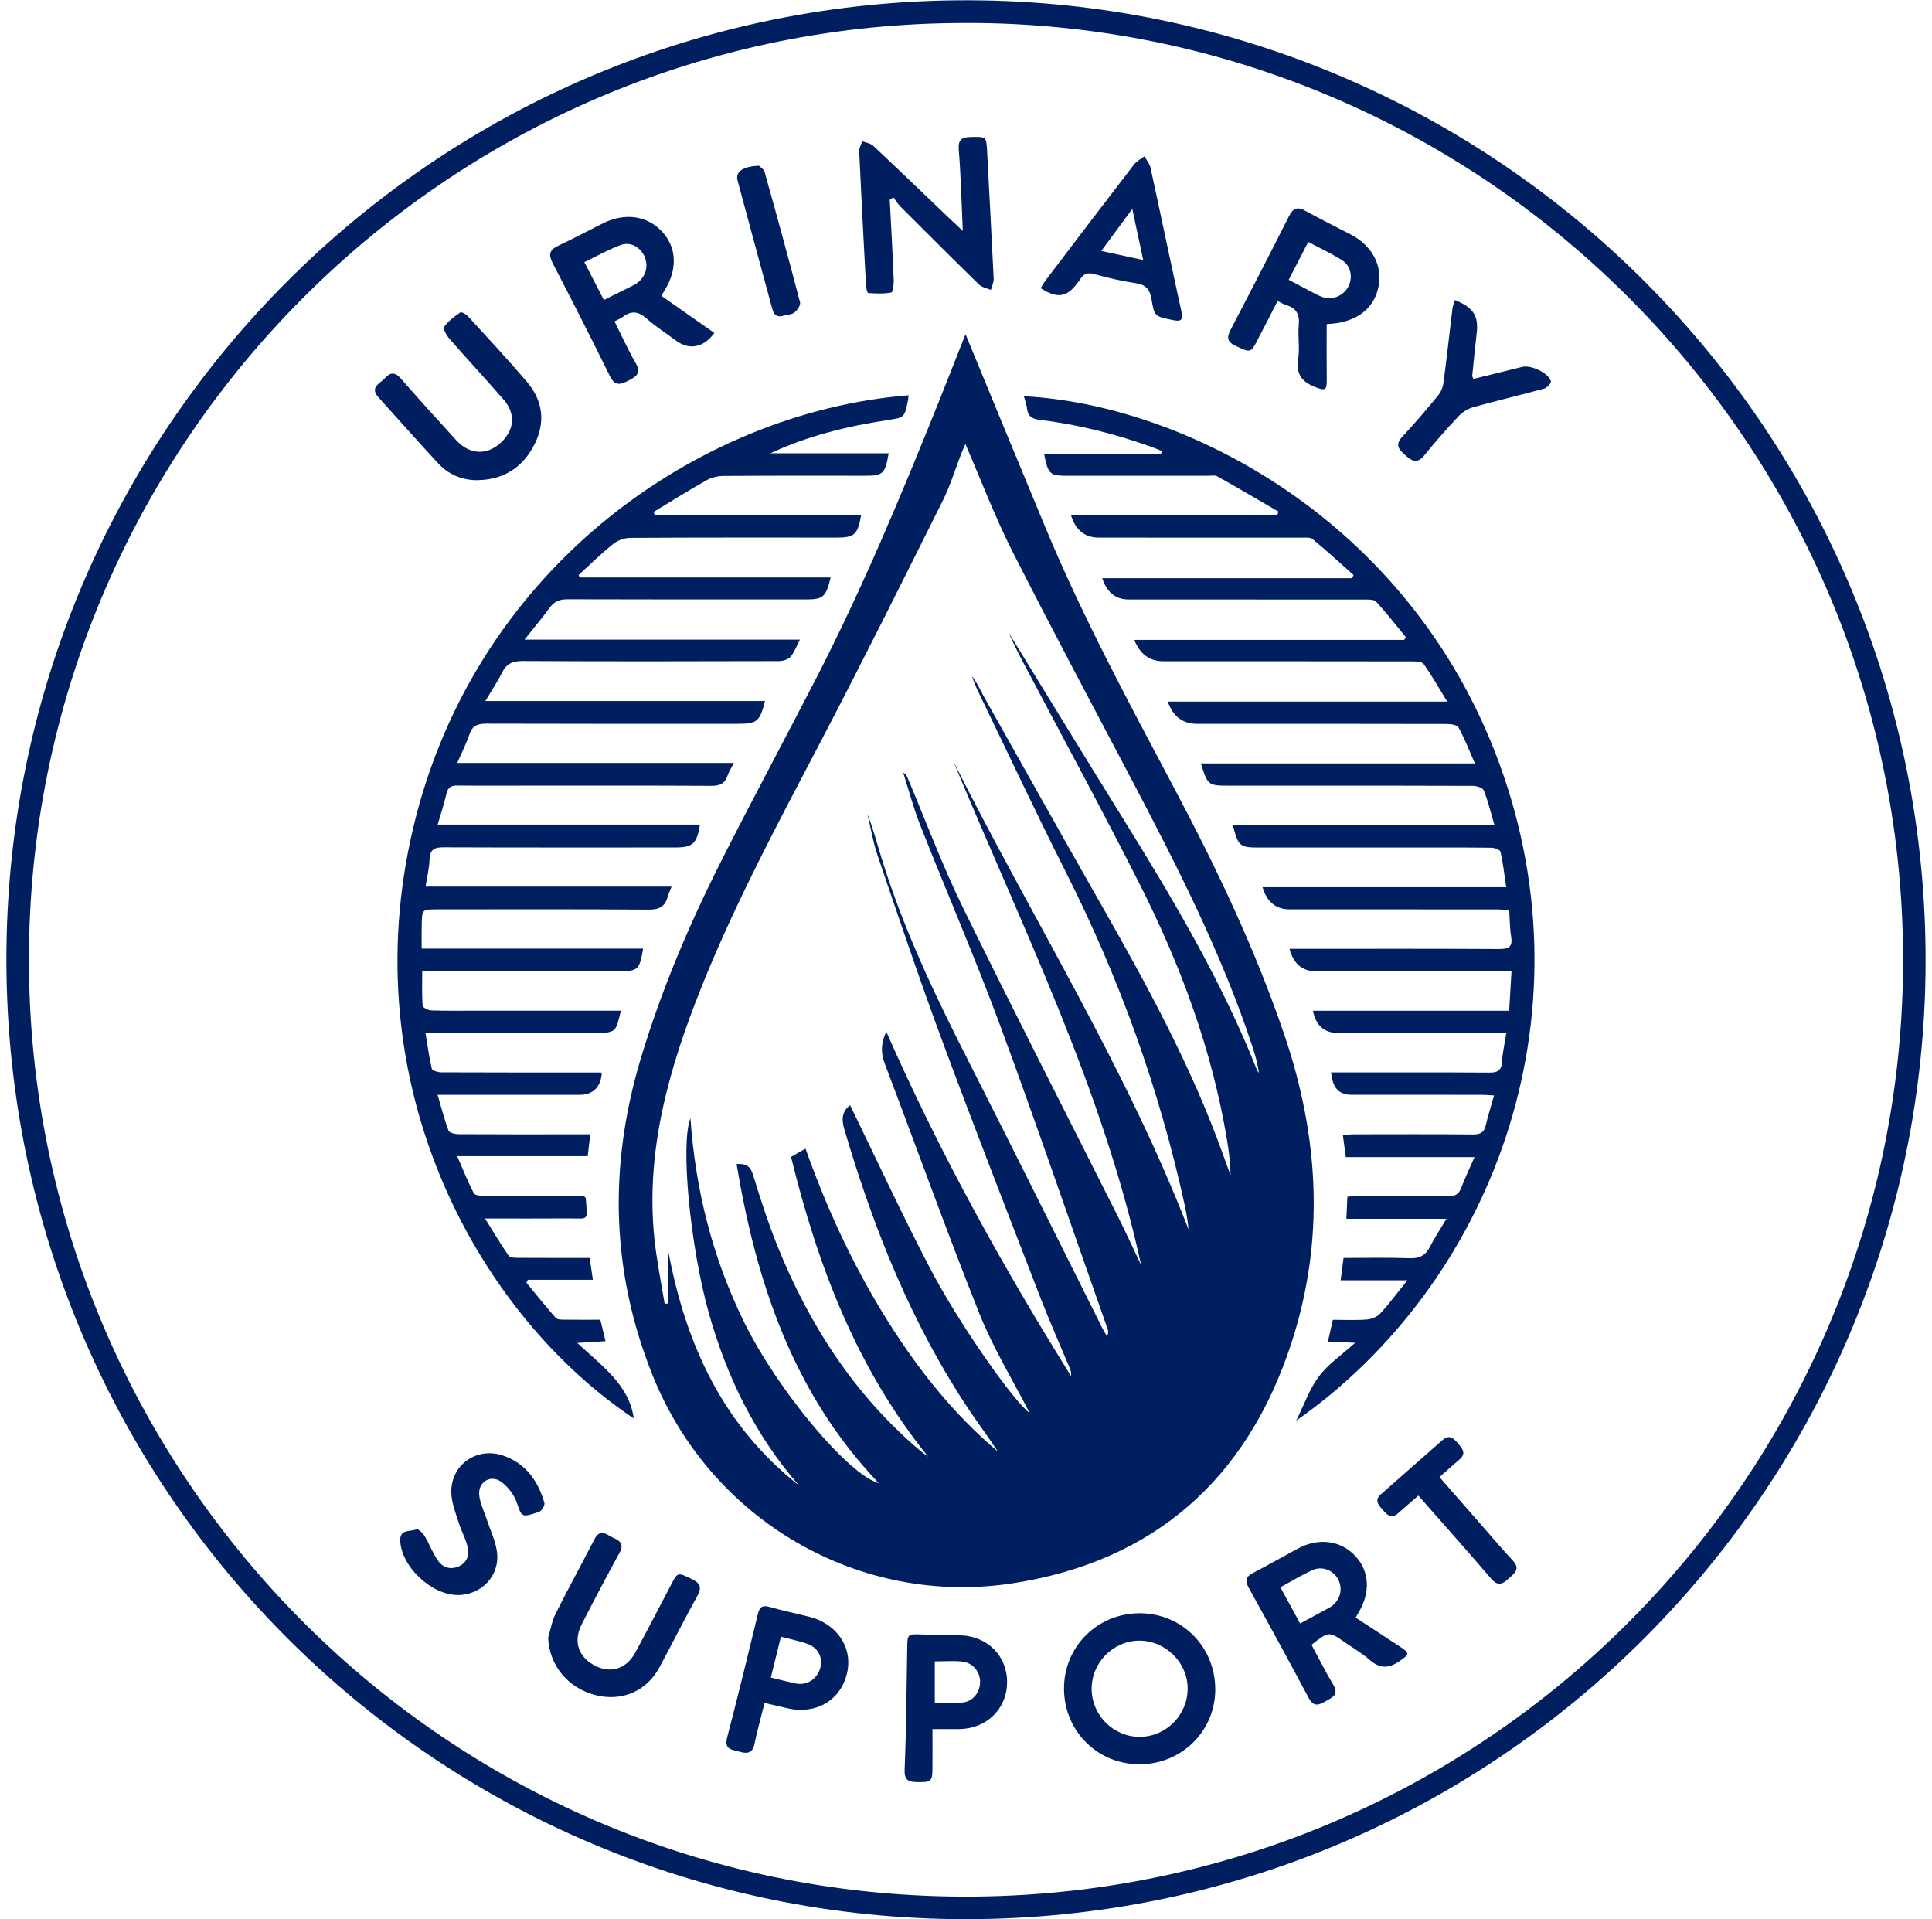 <svg xmlns="http://www.w3.org/2000/svg" fill="none" viewBox="0 0 151 150" height="150" width="151">
<g clip-path="url(#clip0_1_6)">
<path fill="#001F60" d="M75.48 149.987C33.907 149.99 0.045 116.102 0.505 74.13C0.957 32.895 34.823 -0.618 76.726 0.03C117.883 0.666 151.153 34.596 150.49 76.255C149.847 116.74 116.822 149.982 75.48 149.987ZM74.512 1.803C35.018 2.251 2.788 34.308 2.268 74.035C1.736 114.652 34.447 148.14 75.323 148.225C115.998 148.309 148.324 115.525 148.735 75.806C149.164 34.517 115.429 1.18 74.512 1.803Z"></path>
<path fill="#001F60" d="M75.462 26.114C77.568 31.214 79.619 36.211 81.694 41.198C84.626 48.246 88.25 54.952 91.819 61.687C95.105 67.885 98.118 74.209 100.382 80.874C103.107 88.893 103.562 96.98 100.904 105.054C97.443 115.572 90.235 122.008 79.206 123.73C67.2 125.603 55.565 118.851 51.001 107.474C47.754 99.379 47.569 91.123 50.066 82.78C51.661 77.451 53.819 72.351 56.316 67.397C58.763 62.546 61.345 57.766 63.83 52.934C67.405 45.975 70.418 38.766 73.329 31.512C74.039 29.744 74.73 27.97 75.462 26.115V26.114ZM75.452 34.7C75.352 34.931 75.24 35.171 75.144 35.418C74.66 36.656 74.275 37.944 73.684 39.129C70.613 45.279 67.55 51.434 64.368 57.526C60.799 64.358 57.123 71.134 54.352 78.346C51.919 84.679 50.285 91.141 51.298 98.009C51.489 99.309 51.731 100.6 51.949 101.897C52.047 101.887 52.146 101.877 52.246 101.865V97.858C53.612 105.101 56.516 111.419 62.433 116.077C59.007 112.143 56.79 107.579 55.392 102.592C53.94 97.409 53.169 89.36 53.964 87.39C54.355 93.031 55.707 98.348 58.173 103.358C60.79 108.677 66.357 115.312 68.683 115.908C61.995 108.903 59.117 100.26 57.569 90.969C58.323 90.923 58.649 91.141 58.854 91.811C59.436 93.717 60.052 95.62 60.799 97.466C63.281 103.598 66.799 109.025 71.886 113.347C72.094 113.524 72.323 113.675 72.541 113.84C66.937 106.914 63.906 98.887 61.827 90.413C62.232 90.18 62.56 89.993 62.956 89.765C64.568 94.29 66.522 98.567 68.987 102.6C71.461 106.649 74.345 110.361 77.984 113.439C77.308 112.387 76.556 111.394 75.862 110.363C71.269 103.553 68.278 96.031 65.974 88.198C65.722 87.342 65.901 86.777 66.441 86.372C68.483 90.563 70.451 94.813 72.609 98.966C74.99 103.548 79.289 109.598 80.475 110.425C79.181 107.9 77.628 105.374 76.546 102.66C73.97 96.201 71.631 89.65 69.158 83.15C68.827 82.278 68.848 81.51 69.273 80.635C73.399 90.006 78.313 98.899 83.706 107.537C83.746 107.284 83.676 107.084 83.595 106.889C82.837 105.073 82.034 103.275 81.324 101.44C78.738 94.743 76.13 88.053 73.635 81.323C71.864 76.545 70.245 71.711 68.6 66.887C68.24 65.829 68.058 64.709 67.795 63.618C68.237 64.737 68.54 65.889 68.89 67.027C70.596 72.589 73.089 77.813 75.722 82.983C79.241 89.901 82.682 96.86 86.157 103.8C86.267 104.018 86.397 104.226 86.519 104.439C86.641 104.204 86.629 104.04 86.576 103.89C83.795 95.996 81.095 88.073 78.199 80.224C76.243 74.922 73.992 69.73 71.916 64.471C71.391 63.143 71.031 61.752 70.595 60.39C70.806 60.483 70.868 60.63 70.93 60.777C72.364 64.169 73.649 67.635 75.265 70.938C79.226 79.031 83.341 87.047 87.387 95.098C88.014 96.345 88.59 97.618 89.19 98.877C86.181 85.039 79.869 72.444 74.51 59.492C80.619 71.701 87.94 83.295 92.896 96.085C92.829 95.388 92.709 94.713 92.563 94.044C90.576 85.009 87.459 76.385 83.288 68.125C80.915 63.423 78.681 58.651 76.388 53.908C76.22 53.562 76.1 53.192 75.957 52.834C76.363 53.329 76.591 53.895 76.888 54.423C79.959 59.887 83.022 65.356 86.123 70.801C89.678 77.046 93.112 83.348 95.553 90.136C95.757 90.703 95.967 91.268 96.173 91.834C96.167 90.899 96.05 89.996 95.902 89.098C94.73 82.028 92.258 75.388 89.042 69.03C86.051 63.116 82.877 57.296 79.792 51.431C79.374 50.638 79.009 49.816 78.804 49.393C81.609 53.955 84.609 58.879 87.652 63.776C91.621 70.166 95.469 76.618 98.249 83.639C98.279 83.716 98.341 83.779 98.388 83.849C98.301 83.14 98.111 82.481 97.898 81.83C95.49 74.502 91.988 67.667 88.412 60.865C85.289 54.925 82.123 49.01 79.094 43.023C77.738 40.342 76.673 37.514 75.453 34.702L75.452 34.7Z"></path>
<path fill="#001F60" d="M71.014 30.894C70.995 31.062 70.988 31.174 70.966 31.282C70.695 32.649 70.691 32.629 69.318 32.839C66.192 33.315 63.136 34.063 60.209 35.426H69.455C69.183 37.028 69.012 37.181 67.63 37.181C63.936 37.181 60.244 37.169 56.55 37.196C56.102 37.199 55.605 37.316 55.217 37.536C53.822 38.322 52.466 39.175 51.094 40.004C51.114 40.078 51.134 40.155 51.154 40.23H67.31C67.046 41.781 66.781 42.013 65.409 42.013C60.022 42.013 54.633 42.001 49.246 42.035C48.797 42.038 48.268 42.236 47.915 42.52C46.975 43.274 46.112 44.123 45.218 44.936C45.247 45.001 45.277 45.064 45.307 45.129H64.921C64.548 46.675 64.343 46.847 62.953 46.847C56.76 46.847 50.568 46.855 44.374 46.834C43.76 46.832 43.331 46.985 42.965 47.488C42.385 48.285 41.747 49.038 40.993 49.988H62.522C62.233 50.533 62.08 50.999 61.778 51.332C61.584 51.549 61.175 51.666 60.86 51.666C54.195 51.684 47.53 51.696 40.865 51.659C40.064 51.654 39.577 51.871 39.226 52.587C38.876 53.3 38.424 53.963 37.934 54.787H59.792C59.389 56.391 59.167 56.569 57.668 56.569C51.114 56.569 44.559 56.578 38.006 56.556C37.338 56.554 36.925 56.703 36.696 57.378C36.451 58.104 36.098 58.794 35.738 59.627H57.358C57.145 60.047 56.961 60.322 56.86 60.623C56.648 61.25 56.245 61.418 55.595 61.415C50.763 61.388 45.931 61.4 41.099 61.4C39.321 61.4 37.544 61.413 35.766 61.392C35.277 61.385 35.008 61.515 34.892 62.035C34.718 62.81 34.462 63.568 34.207 64.444H54.71C54.462 65.949 54.139 66.232 52.759 66.232C46.732 66.232 40.707 66.242 34.68 66.219C33.97 66.215 33.607 66.369 33.577 67.148C33.55 67.832 33.384 68.51 33.262 69.29H52.489C52.359 69.625 52.249 69.843 52.187 70.075C51.977 70.866 51.503 71.096 50.671 71.089C45.172 71.046 39.674 71.066 34.175 71.068C32.997 71.068 32.99 71.068 32.961 72.226C32.944 72.829 32.957 73.432 32.957 74.133H50.265C49.991 75.785 49.863 75.9 48.412 75.9C43.608 75.9 38.802 75.9 33.998 75.9H33C33 76.85 32.969 77.726 33.032 78.594C33.042 78.739 33.462 78.959 33.699 78.967C34.92 79.006 36.141 78.986 37.364 78.986C40.752 78.986 44.141 78.986 47.529 78.986H48.535C48.37 79.535 48.318 80.034 48.07 80.404C47.925 80.62 47.47 80.719 47.154 80.72C42.933 80.74 38.711 80.734 34.49 80.734C34.132 80.734 33.774 80.734 33.257 80.734C33.422 81.728 33.54 82.646 33.755 83.541C33.79 83.686 34.254 83.805 34.518 83.806C38.379 83.823 42.238 83.818 46.099 83.818C46.401 83.818 46.702 83.818 46.974 83.818C47.01 83.914 47.03 83.939 47.029 83.961C46.902 85.03 46.31 85.564 45.254 85.564C41.95 85.564 38.644 85.564 35.34 85.564C35.015 85.564 34.688 85.564 34.203 85.564C34.502 86.584 34.73 87.487 35.053 88.355C35.117 88.525 35.553 88.635 35.818 88.637C38.929 88.657 42.038 88.648 45.149 88.648C45.449 88.648 45.749 88.648 46.132 88.648C46.064 89.25 46.006 89.76 45.937 90.355H35.733C36.198 91.423 36.566 92.357 37.025 93.244C37.113 93.415 37.556 93.467 37.838 93.469C40.17 93.485 42.503 93.479 44.836 93.479C45.133 93.479 45.431 93.479 45.641 93.479C45.746 93.594 45.779 93.614 45.781 93.635C45.927 95.522 46.046 95.208 44.384 95.222C42.308 95.238 40.232 95.225 37.908 95.225C38.587 96.315 39.139 97.254 39.761 98.144C39.87 98.301 40.265 98.301 40.529 98.303C42.358 98.316 44.188 98.309 46.087 98.309C46.171 98.868 46.245 99.377 46.34 100.019H41.26L41.139 100.24C41.9 101.165 42.646 102.103 43.44 103C43.565 103.141 43.901 103.131 44.141 103.135C45.054 103.15 45.967 103.14 46.922 103.14C47.055 103.695 47.177 104.198 47.327 104.819C46.634 104.861 45.996 104.899 45.119 104.953C47.052 106.766 49.17 108.222 49.533 110.85C37.548 102.845 27.85 85.422 32.069 65.702C36.583 44.604 54.55 32.19 71.014 30.892V30.894Z"></path>
<path fill="#001F60" d="M96.355 64.484H116.805C116.513 63.496 116.303 62.608 115.968 61.77C115.887 61.563 115.399 61.417 115.097 61.417C110.515 61.395 105.933 61.402 101.35 61.402C99.573 61.402 97.796 61.402 96.018 61.402C94.434 61.402 94.382 61.362 93.859 59.664H115.275C114.819 58.629 114.464 57.708 113.992 56.849C113.881 56.646 113.376 56.581 113.051 56.581C106.886 56.566 100.721 56.569 94.555 56.569C94.222 56.569 93.889 56.569 93.556 56.569C92.437 56.569 91.676 55.991 91.271 54.833H113.113C112.438 53.735 111.896 52.78 111.265 51.889C111.13 51.699 110.663 51.687 110.348 51.687C103.878 51.677 97.406 51.679 90.935 51.679C89.853 51.679 89.092 51.121 88.652 50.006H109.752C109.792 49.933 109.832 49.859 109.872 49.788C109.107 48.858 108.37 47.905 107.557 47.02C107.386 46.834 106.939 46.855 106.619 46.855C100.482 46.847 94.344 46.849 88.207 46.849C87.193 46.849 86.506 46.294 86.147 45.186H105.669C105.711 45.104 105.754 45.022 105.796 44.941C104.735 43.999 103.688 43.038 102.595 42.133C102.402 41.973 102.012 42.02 101.712 42.02C96.435 42.013 91.158 42.015 85.882 42.015C84.793 42.015 84.069 41.436 83.71 40.278H99.819C99.852 40.18 99.886 40.082 99.919 39.983C98.329 39.06 96.745 38.126 95.142 37.226C94.949 37.117 94.65 37.184 94.402 37.184C90.791 37.182 87.18 37.184 83.571 37.184C82.022 37.184 81.94 37.116 81.597 35.453H90.743C90.765 35.385 90.786 35.316 90.808 35.248C90.583 35.158 90.361 35.06 90.133 34.976C87.255 33.932 84.305 33.18 81.264 32.812C80.692 32.742 80.341 32.552 80.271 31.937C80.234 31.612 80.111 31.296 80.024 30.967C92.366 31.591 110.138 40.458 117.182 59.665C124.516 79.671 116.488 100.41 101.305 111.026C101.95 109.733 102.358 108.528 103.085 107.564C103.798 106.617 104.836 105.914 105.913 104.943C105.055 104.904 104.463 104.878 103.786 104.848C103.921 104.258 104.035 103.753 104.173 103.146C105.056 103.146 105.939 103.191 106.814 103.125C107.181 103.096 107.627 102.925 107.869 102.663C108.572 101.9 109.192 101.059 109.993 100.06H104.78C104.861 99.431 104.928 98.921 105.006 98.313C106.749 98.313 108.465 98.269 110.177 98.333C110.946 98.361 111.413 98.118 111.758 97.445C112.119 96.74 112.559 96.076 113.051 95.252H105.229C105.258 94.647 105.281 94.137 105.309 93.52C105.619 93.505 105.909 93.482 106.201 93.48C108.534 93.477 110.866 93.465 113.199 93.489C113.717 93.494 114.012 93.339 114.201 92.842C114.494 92.071 114.854 91.324 115.245 90.43H105.186C105.104 89.825 105.036 89.313 104.953 88.692C105.296 88.675 105.584 88.647 105.873 88.647C108.955 88.643 112.038 88.63 115.12 88.658C115.687 88.663 115.99 88.515 116.122 87.948C116.297 87.199 116.532 86.464 116.772 85.611C116.377 85.591 116.085 85.562 115.794 85.561C112.406 85.557 109.017 85.559 105.629 85.559C104.786 85.559 104.283 85.142 104.12 84.309C104.093 84.176 104.068 84.041 104.025 83.813H104.963C108.767 83.813 112.573 83.799 116.377 83.826C117.017 83.831 117.347 83.693 117.39 82.993C117.435 82.283 117.595 81.58 117.728 80.728C117.292 80.728 116.972 80.728 116.652 80.728C112.624 80.728 108.597 80.728 104.571 80.728C103.498 80.728 102.847 80.15 102.617 78.992H117.953C118.015 77.926 118.071 76.971 118.135 75.898H116.978C112.258 75.898 107.536 75.898 102.815 75.898C101.771 75.898 101.095 75.316 100.787 74.152H101.68C106.846 74.152 112.011 74.137 117.177 74.167C117.941 74.172 118.238 73.989 118.105 73.19C117.996 72.539 118.005 71.867 117.956 71.121C117.585 71.103 117.237 71.069 116.888 71.069C111.528 71.066 106.168 71.068 100.809 71.068C99.725 71.068 99.015 70.49 98.679 69.335H117.723C117.573 68.337 117.473 67.442 117.277 66.569C117.242 66.412 116.805 66.254 116.552 66.25C114.441 66.225 112.331 66.235 110.22 66.235C106.276 66.235 102.333 66.235 98.389 66.235C96.901 66.235 96.773 66.129 96.355 64.487V64.484Z"></path>
<path fill="#001F60" d="M69.541 15.614C69.65 17.714 69.768 19.812 69.853 21.913C69.866 22.241 69.78 22.838 69.656 22.861C69.072 22.969 68.457 22.941 67.857 22.899C67.785 22.894 67.697 22.516 67.685 22.308C67.497 18.817 67.314 15.328 67.152 11.835C67.14 11.574 67.305 11.304 67.387 11.037C67.679 11.152 68.04 11.195 68.254 11.396C70.276 13.295 72.274 15.221 74.28 17.139C74.552 17.399 74.832 17.654 75.25 18.042C75.147 15.794 75.102 13.752 74.935 11.719C74.867 10.882 75.187 10.717 75.898 10.706C77.1 10.686 77.09 10.662 77.153 11.887C77.323 15.183 77.506 18.479 77.663 21.775C77.676 22.063 77.521 22.361 77.445 22.654C77.133 22.521 76.748 22.463 76.522 22.241C74.455 20.225 72.414 18.184 70.373 16.141C70.161 15.929 70.006 15.663 69.825 15.421C69.731 15.485 69.636 15.548 69.543 15.611L69.541 15.614Z"></path>
<path fill="#001F60" d="M51.686 23.116C53.081 24.092 54.457 25.055 55.833 26.019C54.998 27.177 53.864 27.378 52.849 26.628C52.069 26.052 51.249 25.52 50.521 24.882C49.903 24.341 49.351 24.254 48.698 24.751C48.527 24.881 48.317 24.962 48.028 25.117C48.585 26.225 49.08 27.332 49.683 28.375C50.141 29.166 49.731 29.429 49.115 29.746C48.487 30.069 48.058 30.189 47.665 29.388C46.212 26.43 44.716 23.494 43.198 20.568C42.846 19.893 42.946 19.525 43.633 19.204C44.811 18.652 45.957 18.034 47.124 17.454C48.855 16.594 50.606 16.852 51.769 18.129C52.904 19.375 52.961 21.08 51.921 22.731C51.849 22.844 51.781 22.961 51.689 23.116H51.686ZM47.197 23.444C47.937 23.076 48.602 22.749 49.263 22.416C49.435 22.329 49.611 22.246 49.77 22.136C50.481 21.64 50.716 20.782 50.361 20.017C50.035 19.312 49.267 18.87 48.512 19.149C47.549 19.503 46.645 20.02 45.672 20.488C46.221 21.55 46.697 22.473 47.197 23.443V23.444Z"></path>
<path fill="#001F60" d="M103.69 25.334C103.69 26.832 103.677 28.243 103.695 29.654C103.707 30.504 103.582 30.554 102.797 30.251C101.749 29.848 101.282 29.235 101.464 28.058C101.597 27.19 101.425 26.28 101.509 25.4C101.587 24.581 101.329 24.086 100.544 23.848C100.334 23.784 100.142 23.663 99.851 23.526C99.309 24.579 98.776 25.63 98.231 26.673C97.751 27.591 97.7 27.561 96.543 27.015C95.74 26.635 95.965 26.189 96.263 25.617C97.773 22.718 99.274 19.815 100.744 16.896C101.072 16.244 101.412 16.136 102.044 16.486C103.205 17.132 104.401 17.716 105.579 18.332C107.227 19.192 108.047 20.713 107.751 22.341C107.452 23.972 106.244 25.019 104.37 25.267C104.151 25.295 103.93 25.309 103.693 25.332L103.69 25.334ZM100.721 21.866C101.472 22.263 102.13 22.611 102.79 22.956C102.962 23.046 103.137 23.133 103.317 23.198C104.106 23.483 104.975 23.148 105.373 22.413C105.751 21.713 105.596 20.787 104.901 20.343C104.07 19.813 103.167 19.397 102.249 18.907C101.725 19.92 101.247 20.846 100.721 21.868V21.866Z"></path>
<path fill="#001F60" d="M94.982 131.989C95.002 135.239 92.411 137.845 89.128 137.881C85.824 137.918 83.192 135.33 83.16 132.014C83.13 128.72 85.744 126.089 89.057 126.079C92.356 126.071 94.962 128.67 94.982 131.989ZM92.824 131.936C92.811 129.905 91.068 128.202 89.023 128.22C86.977 128.239 85.293 129.968 85.319 132.024C85.346 134.085 87.062 135.763 89.117 135.737C91.171 135.71 92.838 134.002 92.824 131.936Z"></path>
<path fill="#001F60" d="M102.505 128.544C103.062 129.575 103.587 130.64 104.198 131.654C104.676 132.449 104.131 132.651 103.608 132.956C103.063 133.272 102.663 133.412 102.279 132.688C100.746 129.8 99.169 126.934 97.59 124.07C97.3 123.545 97.365 123.225 97.915 122.94C99.096 122.327 100.251 121.667 101.422 121.034C103.05 120.154 104.783 120.377 105.928 121.604C107.042 122.798 107.131 124.461 106.163 126.057C106.106 126.152 106.054 126.249 105.956 126.422C107.111 127.177 108.26 127.929 109.41 128.682C110.215 129.208 110.163 129.288 109.348 129.843C108.509 130.415 107.829 130.398 107.061 129.73C106.457 129.205 105.753 128.795 105.093 128.337C103.866 127.487 103.841 127.489 102.507 128.544H102.505ZM101.615 126.879C102.398 126.456 103.078 126.089 103.758 125.721C103.855 125.668 103.953 125.614 104.043 125.551C104.761 125.041 104.978 124.176 104.58 123.423C104.208 122.718 103.34 122.362 102.58 122.708C101.732 123.095 100.932 123.585 100.071 124.05C100.599 125.018 101.085 125.911 101.614 126.881L101.615 126.879Z"></path>
<path fill="#001F60" d="M37.348 37.528C36.103 37.538 35.052 37.088 34.222 36.188C32.66 34.495 31.134 32.769 29.588 31.061C28.86 30.256 29.705 29.979 30.086 29.551C30.503 29.084 30.874 29.066 31.321 29.574C32.747 31.202 34.197 32.81 35.66 34.407C36.776 35.626 38.246 35.601 39.354 34.382C40.22 33.427 40.255 32.262 39.359 31.227C37.978 29.634 36.538 28.091 35.15 26.502C34.918 26.237 34.607 25.694 34.712 25.544C35.03 25.089 35.515 24.736 35.985 24.414C36.075 24.352 36.438 24.564 36.588 24.729C38.141 26.43 39.717 28.115 41.205 29.871C42.428 31.314 42.64 32.989 41.793 34.691C40.894 36.501 39.407 37.486 37.351 37.524L37.348 37.528Z"></path>
<path fill="#001F60" d="M42.841 127.999C43.03 127.37 43.133 126.699 43.423 126.119C44.401 124.163 45.459 122.247 46.457 120.301C46.93 119.379 47.452 119.979 47.965 120.199C48.49 120.422 48.773 120.707 48.425 121.344C47.414 123.188 46.435 125.051 45.474 126.924C44.844 128.152 45.126 129.273 46.181 129.985C47.479 130.861 48.89 130.55 49.64 129.172C50.62 127.372 51.553 125.548 52.509 123.736C52.969 122.865 52.997 122.887 54.064 123.403C54.733 123.728 54.878 124.056 54.49 124.751C53.464 126.587 52.532 128.477 51.529 130.325C50.514 132.194 48.578 133.004 46.517 132.469C44.364 131.911 42.935 130.133 42.84 127.999H42.841Z"></path>
<path fill="#001F60" d="M81.337 22.521C81.464 22.318 81.575 22.103 81.72 21.913C84.021 18.885 86.322 15.856 88.642 12.844C88.844 12.582 89.175 12.422 89.447 12.214C89.608 12.51 89.852 12.79 89.921 13.108C90.736 16.846 91.511 20.592 92.334 24.327C92.496 25.064 92.268 25.142 91.628 25.006C90.265 24.716 90.223 24.744 89.998 23.376C89.873 22.619 89.56 22.244 88.769 22.13C87.674 21.971 86.587 21.713 85.521 21.418C84.988 21.27 84.676 21.406 84.416 21.838C84.345 21.956 84.251 22.061 84.168 22.171C83.363 23.238 82.612 23.344 81.339 22.521H81.337ZM88.497 16.328C87.609 17.531 86.867 18.537 86.074 19.613C87.231 19.863 88.237 20.08 89.35 20.32C89.063 18.975 88.807 17.774 88.497 16.328Z"></path>
<path fill="#001F60" d="M59.756 133.087C59.477 134.204 59.184 135.237 58.969 136.287C58.819 137.021 58.404 137.075 57.811 136.9C57.248 136.733 56.575 136.765 56.831 135.785C57.671 132.573 58.459 129.347 59.239 126.119C59.381 125.533 59.634 125.439 60.177 125.594C61.189 125.881 62.22 126.096 63.24 126.351C65.439 126.902 66.689 128.795 66.191 130.81C65.669 132.919 63.735 134.027 61.504 133.494C60.945 133.361 60.385 133.234 59.756 133.087ZM61.035 127.914C60.757 129.033 60.505 130.053 60.245 131.101C60.975 131.278 61.56 131.431 62.152 131.559C63.048 131.754 63.866 131.24 64.113 130.345C64.336 129.528 63.93 128.747 63.065 128.454C62.443 128.242 61.793 128.112 61.037 127.915L61.035 127.914Z"></path>
<path fill="#001F60" d="M72.879 135.129C72.879 136.253 72.886 137.276 72.877 138.301C72.869 139.218 72.747 139.298 71.683 139.274C71.01 139.259 70.666 139.139 70.703 138.273C70.838 135.114 70.851 131.948 70.906 128.785C70.924 127.697 70.934 127.694 72.041 127.737C73.039 127.775 74.037 127.782 75.037 127.805C77.18 127.855 78.738 129.423 78.711 131.503C78.684 133.576 77.093 135.114 74.954 135.129C74.32 135.134 73.687 135.129 72.881 135.129H72.879ZM73.061 133.066C73.827 133.066 74.579 133.147 75.303 133.044C76.123 132.927 76.641 132.158 76.6 131.355C76.56 130.591 75.993 129.932 75.183 129.852C74.507 129.783 73.817 129.838 73.061 129.838V133.067V133.066Z"></path>
<path fill="#001F60" d="M35.781 124.654C33.714 124.664 31.329 122.403 31.281 120.374C31.259 119.474 32.099 119.731 32.561 119.512C32.667 119.462 33.042 119.796 33.177 120.022C33.569 120.677 33.83 121.417 34.279 122.025C34.663 122.55 35.298 122.7 35.926 122.382C36.583 122.048 36.683 121.429 36.525 120.807C36.368 120.197 36.048 119.631 35.86 119.026C35.623 118.266 35.307 117.493 35.275 116.715C35.185 114.495 37.263 113.022 39.364 113.769C41.103 114.387 42.058 115.743 42.548 117.45C42.603 117.638 42.342 118.084 42.14 118.153C40.744 118.628 40.782 118.569 40.394 117.435C40.185 116.823 39.712 116.21 39.192 115.82C38.374 115.205 37.364 115.798 37.454 116.82C37.511 117.46 37.824 118.078 38.029 118.704C38.303 119.541 38.707 120.359 38.834 121.217C39.112 123.103 37.681 124.648 35.781 124.658V124.654Z"></path>
<path fill="#001F60" d="M113.701 23.446C115.177 24.039 115.572 24.691 115.412 26.062C115.284 27.162 115.177 28.265 115.065 29.368C115.06 29.416 115.1 29.468 115.155 29.614C116.423 29.301 117.701 28.985 118.981 28.67C119.654 28.505 121.007 29.134 121.214 29.786C121.256 29.918 120.917 30.304 120.697 30.366C118.856 30.872 116.993 31.307 115.154 31.82C114.732 31.937 114.299 32.205 113.999 32.525C113.068 33.513 112.171 34.536 111.316 35.591C110.748 36.293 110.328 36.013 109.81 35.553C109.308 35.11 109.022 34.75 109.603 34.127C110.568 33.093 111.486 32.016 112.384 30.924C112.613 30.648 112.771 30.256 112.819 29.899C113.076 27.977 113.284 26.047 113.519 24.122C113.544 23.912 113.629 23.711 113.704 23.448L113.701 23.446Z"></path>
<path fill="#001F60" d="M110.856 116.885C110.268 117.396 109.763 117.826 109.27 118.266C108.709 118.764 108.39 118.354 108.044 117.966C107.711 117.591 107.404 117.24 107.929 116.78C109.533 115.375 111.135 113.965 112.733 112.554C113.271 112.078 113.606 112.387 113.961 112.816C114.301 113.227 114.627 113.594 114.057 114.072C113.551 114.497 113.066 114.945 112.508 115.44C113.691 116.791 114.832 118.101 115.978 119.407C116.727 120.262 117.46 121.13 118.235 121.96C118.858 122.627 118.358 122.957 117.915 123.366C117.443 123.803 117.073 123.995 116.548 123.381C114.694 121.217 112.794 119.089 110.856 116.885Z"></path>
<path fill="#001F60" d="M59.317 12.95C59.409 13.048 59.696 13.215 59.761 13.445C60.71 16.832 61.642 20.223 62.53 23.628C62.588 23.849 62.313 24.244 62.087 24.426C61.87 24.599 61.51 24.586 61.219 24.676C60.73 24.826 60.485 24.596 60.365 24.156C59.459 20.813 58.546 17.472 57.651 14.127C57.465 13.432 58.016 13.01 59.317 12.952V12.95Z"></path>
</g>
<defs>
<clipPath id="clip0_1_6">
<rect transform="translate(0.5 0.02)" fill="white" height="149.967" width="150"></rect>
</clipPath>
</defs>
</svg>
